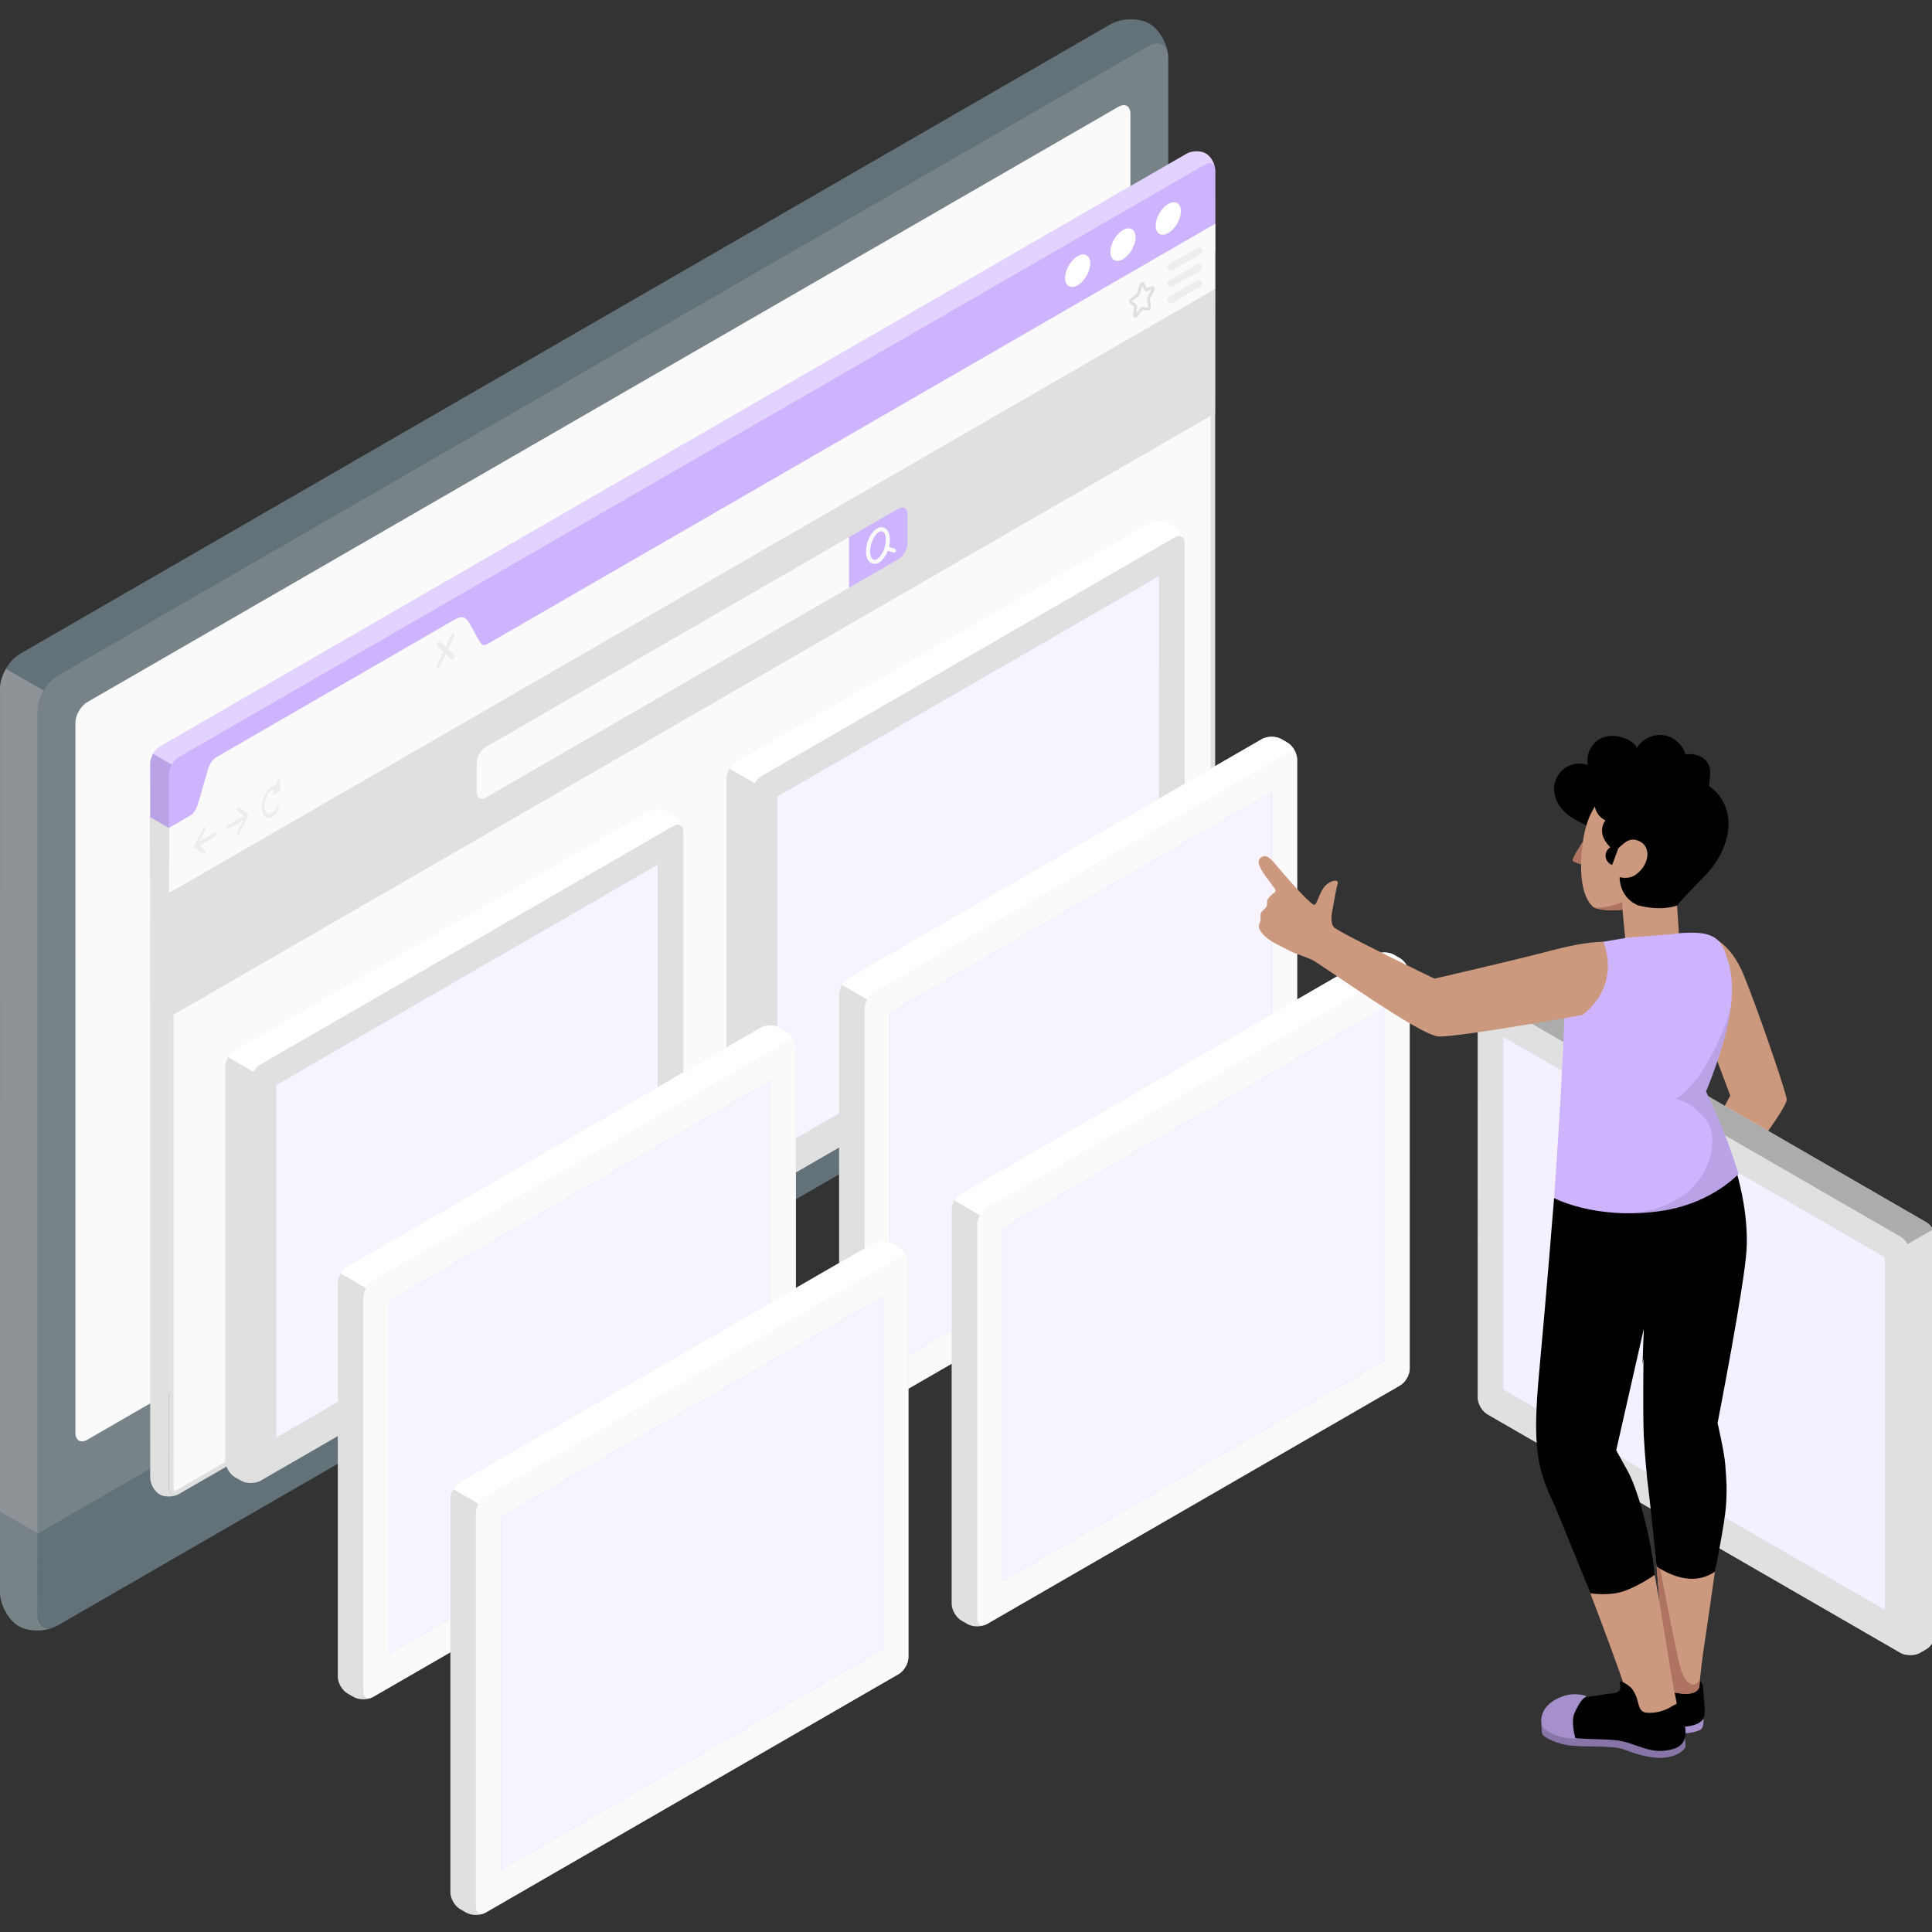 <svg width="500" height="500" viewBox="0 0 500 500" fill="none" xmlns="http://www.w3.org/2000/svg">
<rect x="0" y="0" width="500" height="500" fill="#333333" stroke="none"/>
<g clip-path="url(#clip0_325_3043)">
<path opacity="0.3" d="M134.511 377.3V383.086L121.138 375.38C118.857 374.06 116.984 370.843 116.984 368.177V316.68L130.885 308.66C131.173 312.19 131.486 315.839 131.774 319.393L122.027 325.035V365.273C122.027 367.938 123.875 371.155 126.18 372.476L134.511 377.3Z" fill="#ACACAC"/>
<path opacity="0.5" d="M207.626 335.217V335.211L199.156 330.321C196.859 328.995 194.997 325.77 194.997 323.118V282.875L122.031 325.037V365.282C122.031 367.934 123.893 371.159 126.19 372.485L134.513 377.29L207.626 335.217Z" fill="#ACACAC"/>
<path d="M4.876 415.301C7.569 416.855 12.08 416.771 14.951 415.114C50.822 394.404 261.26 272.91 297.127 252.203C299.998 250.546 302.323 246.515 302.323 243.201V14.931C302.323 11.616 300.14 7.668 297.447 6.114C294.755 4.559 290.245 4.642 287.374 6.3L5.201 169.21C2.33 170.867 0.004 174.898 0.004 178.213L0 406.484C0 409.798 2.183 413.746 4.876 415.301Z" fill="#455A64"/>
<path d="M14.948 415.114L297.123 252.205C299.993 250.547 302.32 246.517 302.32 243.201V14.93C302.32 11.615 299.993 10.271 297.123 11.928L14.951 174.839C12.08 176.497 9.754 180.527 9.754 183.843L9.75 412.113C9.75 415.428 12.077 416.771 14.948 415.114Z" fill="#455A64"/>
<path opacity="0.5" d="M14.948 415.114L297.123 252.205C299.993 250.547 302.32 246.517 302.32 243.201V14.93C302.32 11.615 299.993 10.271 297.123 11.928L14.951 174.839C12.08 176.497 9.754 180.527 9.754 183.843L9.75 412.113C9.75 415.428 12.077 416.771 14.948 415.114Z" fill="#ACACAC"/>
<path d="M14.189 421.046C11.309 422.318 7.324 422.271 4.874 420.854C2.184 419.293 0 415.356 0 412.019V391.234L9.747 396.877V417.661C9.748 420.686 11.669 422.055 14.189 421.046Z" fill="#455A64"/>
<path opacity="0.5" d="M14.189 421.046C11.309 422.318 7.324 422.271 4.874 420.854C2.184 419.293 0 415.356 0 412.019V391.234L9.747 396.877V417.661C9.748 420.686 11.669 422.055 14.189 421.046Z" fill="#ACACAC"/>
<path d="M9.75 396.878L9.758 417.655C9.758 420.97 12.085 422.314 14.956 420.657L297.131 257.747C300.002 256.09 302.329 252.059 302.329 248.743V227.922L9.75 396.878Z" fill="#455A64"/>
<path opacity="0.3" d="M9.75 396.827V417.648C9.75 420.962 12.077 422.306 14.948 420.649L297.123 257.739C299.993 256.082 302.32 252.051 302.32 248.736V227.914L9.75 396.827Z" fill="#ACACAC"/>
<path d="M19.5 370.799L19.502 187.077C19.502 185.089 20.899 182.67 22.621 181.675L289.443 27.625C291.166 26.63 292.563 27.438 292.563 29.426L292.571 213.152C292.571 215.141 291.175 217.56 289.453 218.554L22.618 372.6C20.896 373.594 19.5 372.788 19.5 370.799Z" fill="#455A64"/>
<path d="M19.5 370.799L19.502 187.077C19.502 185.089 20.899 182.67 22.621 181.675L289.443 27.625C291.166 26.63 292.563 27.438 292.563 29.426L292.571 213.152C292.571 215.141 291.175 217.56 289.453 218.554L22.618 372.6C20.896 373.594 19.5 372.788 19.5 370.799Z" fill="#FAFAFA"/>
<path opacity="0.7" d="M11.284 178.695C10.347 180.328 9.771 182.176 9.747 183.833V396.873L0 391.231L0.006 178.215C0.006 176.559 0.6 174.71 1.536 173.078L11.284 178.695Z" fill="#ACACAC"/>
<path opacity="0.3" d="M302.271 14.072C301.903 11.392 299.739 10.421 297.12 11.921L14.955 174.84C13.529 175.664 12.239 177.065 11.28 178.7L1.531 173.07C2.478 171.46 3.768 170.035 5.207 169.211L287.375 6.302C290.251 4.643 294.749 4.556 297.454 6.118C299.911 7.531 301.94 10.962 302.271 14.072Z" fill="#ACACAC"/>
<path d="M41.291 222.244C39.951 221.47 38.863 219.504 38.863 217.853L38.859 197.645C38.859 195.993 40.022 193.986 41.452 193.161L307.046 39.803C308.476 38.978 310.722 38.936 312.063 39.711C313.405 40.486 314.492 42.452 314.487 44.1L314.489 64.311C314.494 65.963 313.334 67.969 311.905 68.794L46.307 222.15C44.877 222.975 42.633 223.018 41.291 222.244Z" fill="#CEB4FF"/>
<path opacity="0.4" d="M314.463 43.681C314.284 42.342 313.196 41.852 311.905 42.605L46.309 195.96C45.603 196.379 44.958 197.084 44.48 197.897L39.625 195.087C40.103 194.274 40.737 193.579 41.454 193.16L307.05 39.806C308.473 38.981 310.721 38.933 312.06 39.711C313.292 40.429 314.308 42.126 314.463 43.681Z" fill="white"/>
<path d="M46.31 386.648C46.274 386.66 45.652 387.129 44.276 387.265C43.21 387.371 42.1 387.209 41.299 386.743C39.947 385.966 38.871 384.005 38.871 382.355L38.859 228.309L43.726 231.118V385.153C43.726 386.324 44.314 387.002 45.163 387.002C45.284 387.001 45.746 386.964 46.31 386.648Z" fill="#E0E0E0"/>
<path opacity="0.1" d="M44.479 197.9C44.013 198.701 43.726 199.621 43.726 200.446V231.116L38.859 228.306L38.862 197.646C38.862 197.539 38.867 197.442 38.875 197.334C38.895 197.091 38.926 196.907 38.975 196.692C39.107 196.154 39.328 195.582 39.625 195.09L44.479 197.9Z" fill="black"/>
<path d="M314.488 44.101L314.49 57.935L124.016 167.924C122.593 168.749 121.434 168.08 121.434 166.43V161.193C121.434 159.543 120.274 158.873 118.839 159.698L56.03 195.963C54.595 196.788 53.435 198.797 53.435 200.447V205.684C53.435 207.334 52.276 209.343 50.853 210.168L43.727 214.281V200.447C43.727 198.797 44.886 196.788 46.309 195.963L311.905 42.607C313.328 41.783 314.488 42.451 314.488 44.101Z" fill="#CEB4FF"/>
<path d="M45.155 386.398C44.402 386.398 44.32 385.522 44.32 385.147V214.622L51.148 210.682C51.981 210.199 52.658 208.046 54.002 203.249C54.709 200.721 55.781 196.9 56.336 196.472L118.002 160.867C118.528 161.142 119.686 163.182 120.388 164.417C121.896 167.07 122.799 168.572 123.82 168.572C123.994 168.572 124.16 168.527 124.312 168.439L313.888 58.969V228.803C313.888 230.242 312.842 232.059 311.604 232.77L46.006 386.125C45.698 386.303 45.405 386.398 45.155 386.398Z" fill="#FAFAFA"/>
<path d="M313.294 60.005V74.769V228.803C313.294 230.033 312.366 231.645 311.308 232.254L45.71 385.61C45.413 385.783 45.226 385.801 45.159 385.801C44.925 385.801 44.922 385.175 44.922 385.147V214.969L51.453 211.2C52.486 210.601 53.132 208.589 54.582 203.412C55.229 201.104 56.199 197.642 56.721 196.943L117.924 161.605C118.453 162.215 119.321 163.743 119.872 164.714C121.536 167.642 122.468 169.17 123.823 169.17C124.1 169.17 124.374 169.096 124.613 168.957L313.294 60.005ZM314.49 57.934L124.016 167.923C123.955 167.957 123.892 167.975 123.824 167.975C122.377 167.975 119.439 160.251 117.982 160.251C117.914 160.251 117.849 160.268 117.788 160.303L56.03 195.961C54.595 196.786 52.276 209.341 50.853 210.166L43.727 214.279V385.149C43.727 386.319 44.311 386.998 45.159 386.998C45.506 386.998 45.897 386.885 46.31 386.645L311.906 233.29C313.341 232.465 314.49 230.454 314.49 228.804V74.769V57.934Z" fill="#E0E0E0"/>
<path d="M302.351 52.777C304.15 51.738 305.608 52.58 305.608 54.658C305.608 56.735 304.149 59.261 302.351 60.3C300.551 61.339 299.094 60.498 299.094 58.42C299.094 56.342 300.552 53.815 302.351 52.777Z" fill="white"/>
<path d="M290.624 59.543C292.424 58.504 293.881 59.346 293.881 61.423C293.881 63.5 292.423 66.027 290.624 67.066C288.825 68.105 287.367 67.262 287.367 65.185C287.367 63.107 288.825 60.581 290.624 59.543Z" fill="white"/>
<path d="M278.898 66.3C280.697 65.261 282.155 66.104 282.155 68.181C282.155 70.258 280.696 72.785 278.898 73.824C277.098 74.863 275.641 74.02 275.641 71.943C275.641 69.865 277.099 67.338 278.898 66.3Z" fill="white"/>
<path d="M314.49 57.934V74.769L43.727 231.114V214.279L49.048 211.197C50.471 210.372 50.95 209.117 51.631 206.713L53.435 200.445C54.005 198.269 54.595 196.786 56.03 195.961L117.788 160.303C119.223 159.478 120.342 159.387 121.434 161.191L123.648 165.21C124.46 166.613 124.866 167.438 126.289 166.613L314.49 57.934Z" fill="#FAFAFA"/>
<path d="M43.726 214.278V231.113L38.859 228.302V211.48L43.726 214.278Z" fill="#E0E0E0"/>
<path opacity="0.5" d="M55.596 215.493L51.532 217.839L53.081 214.859C53.218 214.598 53.231 214.272 53.112 214.131C52.994 213.989 52.787 214.089 52.652 214.35L50.447 218.591C50.445 218.596 50.444 218.602 50.441 218.608C50.417 218.657 50.398 218.711 50.383 218.764C50.377 218.782 50.368 218.798 50.365 218.816C50.347 218.889 50.336 218.963 50.336 219.035C50.336 219.108 50.347 219.169 50.365 219.221C50.369 219.234 50.378 219.24 50.383 219.252C50.399 219.288 50.417 219.32 50.441 219.341C50.444 219.343 50.445 219.348 50.447 219.35L52.652 221.045C52.714 221.092 52.791 221.089 52.867 221.045C52.958 220.992 53.049 220.882 53.114 220.73C53.233 220.452 53.219 220.142 53.082 220.038L51.533 218.847L55.597 216.501C55.778 216.397 55.923 216.087 55.923 215.809C55.923 215.53 55.776 215.388 55.596 215.493Z" fill="#E0E0E0"/>
<path opacity="0.5" d="M58.992 213.531L63.056 211.185L61.506 209.994C61.37 209.89 61.355 209.579 61.475 209.301C61.593 209.023 61.8 208.884 61.935 208.987L64.14 210.682C64.143 210.685 64.144 210.69 64.146 210.692C64.17 210.712 64.189 210.745 64.205 210.781C64.211 210.791 64.218 210.798 64.223 210.812C64.241 210.863 64.251 210.925 64.251 210.998C64.251 211.071 64.241 211.145 64.223 211.217C64.218 211.235 64.21 211.252 64.205 211.268C64.188 211.323 64.17 211.376 64.146 211.425C64.144 211.43 64.143 211.436 64.14 211.442L61.935 215.683C61.873 215.802 61.797 215.887 61.72 215.932C61.629 215.984 61.538 215.978 61.474 215.902C61.354 215.761 61.369 215.435 61.505 215.173L63.055 212.194L58.99 214.54C58.81 214.644 58.664 214.503 58.664 214.225C58.664 213.945 58.811 213.636 58.992 213.531Z" fill="#E0E0E0"/>
<path opacity="0.5" d="M72.324 201.831C72.299 201.586 72.086 201.617 71.977 201.882L71.42 203.243C70.47 203.14 69.32 204.067 68.544 205.711C67.537 207.842 67.537 210.363 68.544 211.332C69.047 211.816 69.709 211.822 70.37 211.44C71.031 211.058 71.691 210.289 72.195 209.224C72.323 208.954 72.323 208.634 72.195 208.513C72.067 208.389 71.86 208.509 71.732 208.779C70.98 210.368 69.758 211.076 69.006 210.353C68.254 209.629 68.254 207.746 69.006 206.156C69.54 205.024 70.31 204.354 70.981 204.313L70.561 205.339C70.452 205.606 70.552 205.853 70.723 205.742L72.38 204.66C72.496 204.585 72.582 204.373 72.565 204.206L72.324 201.831Z" fill="#E0E0E0"/>
<path opacity="0.5" d="M115.997 167.991L117.478 164.855C117.653 164.484 117.653 164.047 117.478 163.879C117.303 163.71 117.019 163.874 116.845 164.245L115.363 167.381L113.882 165.956C113.707 165.787 113.423 165.951 113.248 166.322C113.074 166.692 113.074 167.129 113.248 167.297L114.73 168.723L113.248 171.859C113.074 172.229 113.074 172.666 113.248 172.834C113.335 172.918 113.45 172.919 113.565 172.854C113.68 172.788 113.795 172.654 113.882 172.469L115.363 169.332L116.845 170.758C116.932 170.841 117.047 170.842 117.162 170.777C117.276 170.711 117.391 170.577 117.478 170.392C117.653 170.021 117.653 169.585 117.478 169.416L115.997 167.991Z" fill="#E0E0E0"/>
<path d="M77.719 205.685V200.447C77.719 198.796 78.877 196.788 80.307 195.963L297.334 70.709C298.764 69.884 299.922 70.552 299.922 72.204V77.442C299.922 79.093 298.764 81.1 297.334 81.925L80.307 207.18C78.877 208.006 77.719 207.337 77.719 205.685Z" fill="#FAFAFA"/>
<path d="M295.819 73.477L296.499 74.922C296.542 75.013 296.624 75.045 296.72 75.009L298.241 74.426C298.482 74.334 298.578 74.673 298.404 75.001L297.304 77.066C297.234 77.196 297.202 77.344 297.219 77.461L297.478 79.33C297.52 79.627 297.266 80.018 297.051 79.99L295.692 79.822C295.606 79.811 295.504 79.871 295.418 79.98L294.058 81.718C293.842 81.994 293.59 81.895 293.632 81.551L293.891 79.382C293.908 79.245 293.876 79.133 293.806 79.083L292.706 78.288C292.532 78.162 292.628 77.71 292.87 77.524L294.39 76.352C294.485 76.278 294.569 76.15 294.612 76.009L295.292 73.779C295.399 73.428 295.711 73.248 295.819 73.477Z" stroke="#E0E0E0" stroke-width="0.75" stroke-miterlimit="10"/>
<g opacity="0.5">
<path d="M302.968 70.07C302.657 70.07 302.356 69.909 302.191 69.621C301.943 69.192 302.09 68.644 302.518 68.397L309.803 64.191C310.234 63.943 310.78 64.09 311.029 64.518C311.276 64.947 311.129 65.495 310.7 65.744L303.415 69.95C303.273 70.03 303.12 70.07 302.968 70.07Z" fill="#E0E0E0"/>
<path d="M302.968 74.278C302.657 74.278 302.356 74.118 302.191 73.829C301.943 73.4 302.09 72.853 302.518 72.605L309.803 68.399C310.234 68.149 310.78 68.298 311.029 68.726C311.276 69.156 311.129 69.703 310.7 69.951L303.415 74.157C303.273 74.238 303.12 74.278 302.968 74.278Z" fill="#E0E0E0"/>
<path d="M302.968 78.485C302.657 78.485 302.356 78.325 302.191 78.036C301.943 77.607 302.09 77.059 302.518 76.812L309.803 72.606C310.234 72.356 310.78 72.505 311.029 72.933C311.276 73.362 311.129 73.91 310.7 74.158L303.415 78.364C303.273 78.445 303.12 78.485 302.968 78.485Z" fill="#E0E0E0"/>
</g>
<path d="M43.722 231.115L43.711 263.287L314.454 106.973L314.485 74.769L43.722 231.115Z" fill="#E0E0E0"/>
<path d="M123.352 197.487L123.353 204.997C123.353 206.532 124.441 207.16 125.77 206.393L219.742 152.099L219.741 139.008L125.769 193.301C124.438 194.068 123.35 195.952 123.352 197.487Z" fill="#FAFAFA"/>
<path d="M232.444 131.67C233.779 130.899 234.862 131.524 234.862 133.066V140.576C234.862 142.117 233.779 143.992 232.444 144.763L219.743 152.096L219.742 139.004L232.444 131.67Z" fill="#CEB4FF"/>
<path d="M231.501 141.971L230.084 141.53C230.23 140.928 230.311 140.31 230.311 139.704C230.311 138.255 229.84 137.152 229.02 136.678C228.409 136.326 227.676 136.361 226.955 136.778C225.369 137.694 224.125 140.282 224.125 142.669C224.125 144.119 224.596 145.221 225.416 145.696C225.695 145.856 225.997 145.936 226.314 145.936C226.692 145.936 227.088 145.822 227.48 145.595C228.434 145.044 229.258 143.885 229.769 142.532L231.188 142.974C231.24 142.991 231.293 142.998 231.344 142.998C231.569 142.998 231.776 142.855 231.847 142.629C231.933 142.353 231.777 142.057 231.501 141.971ZM226.955 144.686C226.562 144.915 226.221 144.948 225.941 144.786C225.469 144.512 225.175 143.702 225.175 142.671C225.175 140.692 226.231 138.412 227.48 137.688C227.711 137.555 227.924 137.488 228.116 137.488C228.252 137.488 228.378 137.522 228.494 137.589C228.966 137.862 229.26 138.672 229.26 139.704C229.26 141.683 228.205 143.964 226.955 144.686Z" fill="#FAFAFA"/>
<path d="M297.461 135.29L190.516 197.049C189.135 197.846 188.016 199.785 188.016 201.38V303.27C188.016 304.864 189.135 306.804 190.516 307.6L192.108 308.518C193.489 309.314 195.729 309.314 197.109 308.517L304.052 246.758C305.433 245.96 306.553 244.022 306.553 242.427L306.55 140.538C306.55 138.942 305.431 137.004 304.05 136.207L302.46 135.288C301.08 134.492 298.842 134.492 297.461 135.29Z" fill="#E0E0E0"/>
<path d="M306.457 139.794C306.149 138.755 305.187 138.427 304.052 139.102L197.119 200.861C196.426 201.246 195.809 201.938 195.348 202.727L188.766 198.917C189.208 198.127 189.824 197.454 190.517 197.05L297.469 135.291C298.836 134.502 301.088 134.502 302.473 135.291L304.052 136.214C305.226 136.887 306.207 138.389 306.457 139.794Z" fill="white"/>
<path d="M304.052 139.095L197.11 200.855C195.729 201.652 194.609 203.59 194.609 205.185V307.075C194.609 308.669 195.729 309.316 197.11 308.518L304.053 246.759C305.434 245.961 306.553 244.023 306.553 242.428L306.551 140.539C306.551 138.945 305.432 138.298 304.052 139.095Z" fill="#E0E0E0"/>
<path d="M201.195 206.099L299.958 149.062L299.961 240.357L201.195 297.393V206.099Z" fill="#CEB4FF"/>
<path opacity="0.85" d="M201.195 206.099L299.958 149.062L299.961 240.357L201.195 297.393V206.099Z" fill="white"/>
<path d="M167.734 209.973L60.789 271.734C59.408 272.531 58.289 274.469 58.289 276.063V377.954C58.289 379.548 59.408 381.487 60.789 382.284L62.382 383.202C63.763 383.998 66.002 383.998 67.382 383.201L174.326 321.441C175.707 320.644 176.826 318.706 176.826 317.111L176.824 215.221C176.824 213.626 175.705 211.688 174.324 210.89L172.733 209.972C171.353 209.176 169.114 209.176 167.734 209.973Z" fill="#E0E0E0"/>
<path d="M176.722 214.475C176.413 213.436 175.452 213.108 174.316 213.783L67.384 275.54C66.692 275.926 66.076 276.618 65.613 277.407L59.031 273.596C59.474 272.807 60.089 272.134 60.783 271.73L167.735 209.971C169.102 209.182 171.353 209.182 172.739 209.971L174.317 210.894C175.49 211.568 176.472 213.07 176.722 214.475Z" fill="white"/>
<path d="M174.324 213.779L67.383 275.538C66.002 276.336 64.883 278.274 64.883 279.869V381.759C64.883 383.352 66.002 383.999 67.383 383.202L174.327 321.443C175.708 320.645 176.827 318.707 176.827 317.112L176.824 215.222C176.824 213.628 175.705 212.982 174.324 213.779Z" fill="#E0E0E0"/>
<path d="M71.469 280.782L170.232 223.746L170.234 315.041L71.469 372.077V280.782Z" fill="#CEB4FF"/>
<path opacity="0.85" d="M71.469 280.782L170.232 223.746L170.234 315.041L71.469 372.077V280.782Z" fill="white"/>
<path d="M196.867 265.953L89.922 327.714C88.541 328.511 87.422 330.449 87.422 332.043V433.934C87.422 435.528 88.541 437.466 89.922 438.264L91.515 439.182C92.896 439.978 95.134 439.978 96.515 439.181L203.459 377.422C204.84 376.624 205.959 374.686 205.959 373.092L205.957 271.202C205.957 269.609 204.837 267.669 203.456 266.873L201.866 265.955C200.486 265.156 198.248 265.156 196.867 265.953Z" fill="#E0E0E0"/>
<path d="M205.864 270.454C205.556 269.415 204.594 269.088 203.458 269.762L96.525 331.521C95.833 331.906 95.217 332.598 94.754 333.387L88.172 329.577C88.614 328.788 89.23 328.114 89.924 327.71L196.876 265.951C198.242 265.162 200.494 265.162 201.88 265.951L203.458 266.876C204.631 267.549 205.612 269.049 205.864 270.454Z" fill="white"/>
<path d="M203.457 269.756L96.516 331.515C95.135 332.312 94.016 334.251 94.016 335.846V437.735C94.016 439.329 95.135 439.976 96.516 439.178L203.46 377.419C204.841 376.622 205.96 374.684 205.96 373.09L205.957 271.2C205.957 269.604 204.838 268.958 203.457 269.756Z" fill="#FAFAFA"/>
<path d="M100.602 336.762L199.364 279.727L199.367 371.021L100.602 428.057V336.762Z" fill="#CEB4FF"/>
<path opacity="0.85" d="M100.602 336.762L199.364 279.727L199.367 371.021L100.602 428.057V336.762Z" fill="white"/>
<path d="M326.601 191.27L219.656 253.029C218.275 253.827 217.156 255.765 217.156 257.36V359.251C217.156 360.845 218.275 362.783 219.656 363.58L221.249 364.498C222.63 365.295 224.868 365.295 226.249 364.497L333.193 302.738C334.574 301.941 335.693 300.002 335.693 298.407L335.691 196.518C335.691 194.924 334.572 192.985 333.191 192.188L331.6 191.27C330.221 190.472 327.982 190.472 326.601 191.27Z" fill="#E0E0E0"/>
<path d="M335.59 195.771C335.282 194.732 334.32 194.404 333.184 195.078L226.251 256.837C225.559 257.222 224.943 257.915 224.481 258.704L217.898 254.893C218.341 254.104 218.957 253.431 219.65 253.027L326.602 191.268C327.969 190.478 330.22 190.478 331.606 191.268L333.184 192.191C334.359 192.865 335.34 194.366 335.59 195.771Z" fill="white"/>
<path d="M333.192 195.072L226.25 256.831C224.869 257.629 223.75 259.567 223.75 261.162V363.052C223.75 364.646 224.869 365.292 226.25 364.495L333.194 302.736C334.575 301.938 335.694 300 335.694 298.405L335.692 196.515C335.692 194.92 334.573 194.275 333.192 195.072Z" fill="#FAFAFA"/>
<path d="M230.336 262.078L329.1 205.043L329.101 296.338L230.337 353.374L230.336 262.078Z" fill="#CEB4FF"/>
<path opacity="0.85" d="M230.336 262.078L329.1 205.043L329.101 296.338L230.337 353.374L230.336 262.078Z" fill="white"/>
<path d="M355.734 247.083L248.789 308.842C247.408 309.639 246.289 311.577 246.289 313.172V415.063C246.289 416.657 247.408 418.595 248.789 419.393L250.382 420.311C251.763 421.107 254.001 421.107 255.382 420.31L362.326 358.551C363.707 357.753 364.826 355.815 364.826 354.221L364.824 252.332C364.824 250.738 363.705 248.798 362.324 248.001L360.733 247.083C359.353 246.285 357.114 246.285 355.734 247.083Z" fill="#E0E0E0"/>
<path d="M364.73 251.591C364.421 250.552 363.46 250.224 362.324 250.899L255.392 312.658C254.7 313.043 254.083 313.735 253.621 314.524L247.039 310.714C247.481 309.924 248.097 309.251 248.791 308.847L355.743 247.088C357.109 246.299 359.361 246.299 360.747 247.088L362.325 248.011C363.498 248.685 364.48 250.186 364.73 251.591Z" fill="white"/>
<path d="M362.324 250.892L255.383 312.651C254.002 313.448 252.883 315.387 252.883 316.982V418.871C252.883 420.465 254.002 421.112 255.383 420.314L362.327 358.555C363.708 357.758 364.827 355.82 364.827 354.226L364.824 252.336C364.824 250.741 363.705 250.095 362.324 250.892Z" fill="#FAFAFA"/>
<path d="M259.469 317.896L358.232 260.859L358.233 352.154L259.469 409.19V317.896Z" fill="#CEB4FF"/>
<path opacity="0.85" d="M259.469 317.896L358.232 260.859L358.233 352.154L259.469 409.19V317.896Z" fill="white"/>
<path d="M226 321.762L119.055 383.521C117.674 384.319 116.555 386.257 116.555 387.851V489.742C116.555 491.336 117.674 493.274 119.055 494.071L120.647 494.99C122.029 495.786 124.267 495.786 125.648 494.988L232.592 433.228C233.973 432.431 235.092 430.492 235.092 428.899L235.089 327.009C235.089 325.415 233.97 323.476 232.589 322.679L230.999 321.761C229.619 320.965 227.381 320.965 226 321.762Z" fill="#E0E0E0"/>
<path d="M234.995 326.271C234.688 325.232 233.725 324.904 232.589 325.578L125.658 387.337C124.964 387.722 124.348 388.415 123.887 389.204L117.305 385.393C117.747 384.604 118.363 383.931 119.056 383.527L226.008 321.768C227.375 320.978 229.627 320.978 231.012 321.768L232.591 322.691C233.764 323.364 234.745 324.866 234.995 326.271Z" fill="white"/>
<path d="M232.59 325.568L125.649 387.327C124.268 388.124 123.148 390.062 123.148 391.657V493.547C123.148 495.141 124.268 495.788 125.649 494.99L232.592 433.23C233.973 432.432 235.093 430.494 235.093 428.9L235.09 327.011C235.089 325.417 233.97 324.771 232.59 325.568Z" fill="#FAFAFA"/>
<path d="M129.734 392.571L228.497 335.535L228.5 426.83L129.736 483.866L129.734 392.571Z" fill="#CEB4FF"/>
<path opacity="0.85" d="M129.734 392.571L228.497 335.535L228.5 426.83L129.736 483.866L129.734 392.571Z" fill="white"/>
<path d="M419.812 234.587L421.283 249.905L434.975 249.055L433.878 232.066L419.812 234.587Z" fill="#CC997E"/>
<path d="M402.274 205.134C402.172 204.414 402.177 203.682 402.307 202.964C402.645 201.106 403.832 199.42 405.468 198.476C407.103 197.533 409.157 197.349 410.934 197.987C410.338 195.195 411.946 192.093 414.572 190.972C416.556 190.125 418.882 190.373 420.868 191.22C422.005 191.704 423.119 192.442 423.612 193.574C424.988 191.268 427.803 189.909 430.466 190.268C433.127 190.627 435.483 192.682 436.198 195.272C438.278 194.808 441.223 195.735 442.153 197.806C443.213 200.162 441.915 203.074 442.402 205.545C442.717 207.139 443.403 208.642 443.699 210.26C444.029 212.062 444.137 213.897 444.209 215.724C444.503 223.287 426.949 228.203 427.297 233.388C424.178 229.593 421.059 225.798 417.94 222.003C417.94 221.529 416.619 220.35 416.32 219.95C415.759 219.2 415.261 218.394 414.746 217.61C413.083 215.081 410.951 213.75 408.297 212.453C406.491 211.57 404.83 210.324 403.685 208.673C402.955 207.622 402.451 206.397 402.274 205.134Z" fill="black"/>
<path d="M409.649 217.781C409.649 217.781 406.616 222.287 407.012 222.762C407.408 223.238 409.335 223.746 409.335 223.746L409.649 217.781Z" fill="#AE7461"/>
<path d="M418.917 203.507C415.969 205.004 410.876 207.77 409.565 218.44C408.221 229.393 410.702 233.2 412.222 234.636C413.248 235.605 418.54 235.956 421.301 235.115C424.755 234.06 432.238 230.426 435.746 224.773C439.872 218.122 440.725 209.256 435.961 205.781C429.258 200.887 421.412 202.24 418.917 203.507Z" fill="#CC997E"/>
<path d="M412.508 234.83C413.748 235.513 417.268 235.796 419.89 235.412L419.811 233.445C419.811 233.445 418.345 234.124 416.317 234.584C414.303 235.039 412.529 234.832 412.508 234.83Z" fill="#AE7461"/>
<path d="M417.618 203.18C416.407 203.697 415.241 204.206 414.189 205.155C413.697 205.6 413.238 206.105 412.976 206.715C412.739 207.266 412.674 207.88 412.729 208.478C412.88 210.115 413.976 211.631 415.483 212.286C414.688 213.362 414.407 214.803 414.74 216.098C415.14 217.647 416.313 218.857 417.44 219.99C417.506 220.056 417.575 220.125 417.665 220.154C417.832 220.207 418.005 220.105 418.151 220.008C420.001 218.771 421.145 216.633 423.762 217.491C427.196 218.617 427.031 222.857 424.336 225.499C423.169 226.643 422.309 227.072 421.054 227.167C419.93 227.251 419.155 226.998 419.155 226.998C419.155 226.998 418.948 232.054 423.757 234.245C423.757 234.245 429.099 235.954 434.017 234.368C435.829 232.069 438.867 229.126 441.368 226.497C449.61 217.835 450.08 205.251 437.928 201.277C437.51 201.139 437.086 201.015 436.661 200.901C432.775 199.866 428.644 199.809 424.715 200.644C422.75 201.061 420.831 201.703 419.016 202.564C418.546 202.787 418.079 202.984 417.618 203.18Z" fill="black"/>
<path d="M417.229 223.852C415.882 223.374 415.184 221.914 415.671 220.589C416.157 219.265 417.643 218.58 418.99 219.059L417.229 223.852Z" fill="black"/>
<path d="M437.289 241.847C442.369 240.646 447.956 244.257 451.226 252.235C454.497 260.212 461.05 279.017 462.41 284.347C463.02 286.735 444.886 309.402 445.534 309.086C445.734 308.989 439.631 298.779 439.631 298.779L447.784 283.536L442.917 270.554L437.289 241.847Z" fill="#CC997E"/>
<path d="M391.545 254.548L498.49 316.307C499.871 317.104 500.99 319.042 500.99 320.636V422.527C500.99 424.121 499.871 426.059 498.49 426.856L496.897 427.775C495.516 428.571 493.278 428.571 491.897 427.774L384.953 366.014C383.572 365.217 382.453 363.279 382.453 361.685L382.456 259.795C382.456 258.201 383.575 256.262 384.956 255.465L386.546 254.546C387.926 253.75 390.165 253.75 391.545 254.548Z" fill="#E0E0E0"/>
<path d="M382.555 259.056C382.863 258.017 383.824 257.689 384.96 258.363L491.893 320.123C492.586 320.508 493.203 321.2 493.664 321.989L500.246 318.178C499.804 317.389 499.188 316.716 498.495 316.312L391.543 254.553C390.176 253.764 387.924 253.764 386.539 254.553L384.96 255.476C383.786 256.15 382.805 257.651 382.555 259.056Z" fill="#ACACAC"/>
<path d="M384.956 258.353L491.897 320.112C493.278 320.909 494.397 322.848 494.397 324.443V426.332C494.397 427.926 493.278 428.573 491.897 427.775L384.953 366.016C383.572 365.219 382.453 363.281 382.453 361.687L382.456 259.797C382.456 258.202 383.575 257.556 384.956 258.353Z" fill="#E0E0E0"/>
<path d="M487.804 325.357L389.041 268.32L389.039 359.615L487.804 416.651V325.357Z" fill="#CEB4FF"/>
<path opacity="0.8" d="M487.804 325.357L389.041 268.32L389.039 359.615L487.804 416.651V325.357Z" fill="white"/>
<path d="M434.031 448.314C435.849 448.919 438.614 448.316 439.969 447.715C441.324 447.114 440.759 443.445 440.759 443.445L434.032 444.769L434.031 448.314Z" fill="#CEB4FF"/>
<path opacity="0.2" d="M434.031 448.314C435.849 448.919 438.614 448.316 439.969 447.715C441.324 447.114 440.759 443.445 440.759 443.445L434.032 444.769L434.031 448.314Z" fill="black"/>
<path d="M431.519 436.334L425.891 444.152C425.891 444.152 428.697 446.661 434.264 446.871C439.299 447.063 440.682 445.165 440.868 444.768C441.351 443.732 441.136 441.63 440.959 439.502C440.825 437.895 440.868 435.141 439.9 435.141L431.519 436.334Z" fill="black"/>
<path d="M450.586 310.842C449.634 302.624 446.974 294.429 442.275 287.117L428.519 328.439L425.422 339.649C425.422 339.649 425.636 365.348 426.029 371.498C426.421 377.65 430.553 427.653 430.553 427.653L431.301 437.523C438.295 439.462 439.759 437.622 439.824 436.097C439.89 434.572 440.664 428.481 440.664 428.481C440.664 428.481 446.038 392.463 446.304 387.167C446.827 376.788 443.139 368.949 443.139 368.949C444.541 356.117 452.597 328.196 450.586 310.842Z" fill="#CC997E"/>
<path d="M430.556 427.652L431.304 437.521C438.298 439.461 439.762 437.621 439.827 436.096C439.842 435.746 439.895 435.148 439.968 434.444C438.84 436.974 436.53 436.238 435.209 432.635C433.888 429.031 428.094 397.618 428.094 397.613C429.291 412.336 430.556 427.652 430.556 427.652Z" fill="#AE7461"/>
<path d="M440.661 292.662L404.534 286.652C404.534 286.652 398.25 356.168 398.361 370.015C398.439 379.761 398.949 380.739 400.58 384.424C403.393 390.783 418.549 429.992 420.756 437.599C420.756 437.599 413.172 439.367 409.46 439.698C405.664 440.153 406.358 442.527 408.532 443.309C410.387 443.976 413.573 444.329 417.306 444.598C421.29 444.885 424.743 444.714 428.139 444.757C433.992 444.831 434.26 442.107 434.26 442.107C433.391 438.294 432.655 434.457 432.056 430.593C430.275 419.088 426.476 395.684 423.951 388.115C421.995 382.252 417.386 376.164 417.386 376.164L428.518 328.434C441.965 324.436 446.36 318.694 447.908 310.524C449.184 303.782 443.176 296.765 440.661 292.662Z" fill="#CC997E"/>
<path d="M398.953 446.43C398.953 446.43 398.876 448.032 399.209 448.839C399.541 449.645 403.25 451.508 407.014 451.786C410.778 452.065 417.553 451.796 419.864 452.603C422.177 453.409 427.05 455.375 431.168 454.808C435.286 454.241 436.232 452.066 436.232 452.066L435.941 448.41L398.953 446.43Z" fill="#CEB4FF"/>
<path opacity="0.35" d="M398.953 446.43C398.953 446.43 398.876 448.032 399.209 448.839C399.541 449.645 403.25 451.508 407.014 451.786C410.778 452.065 417.553 451.796 419.864 452.603C422.177 453.409 427.05 455.375 431.168 454.808C435.286 454.241 436.232 452.066 436.232 452.066L435.941 448.41L398.953 446.43Z" fill="black"/>
<path d="M419.272 437.135C418.885 438.382 417.178 438.188 416.079 438.363C413.964 438.698 411.84 439.066 409.706 439.267C407.051 439.517 403.871 440.537 402.056 441.362C398.852 442.818 399.301 447.713 405.68 449.421C409.771 450.516 416.757 449.647 420.946 450.9C425.238 452.184 428.092 454.034 432.975 452.647C436.292 451.704 436.431 449.034 436.108 447.072C435.57 443.8 435.49 439.991 433.717 439.645C433.804 440.049 434.068 440.661 433.856 440.992C433.816 441.056 433.064 441.357 432.954 441.423C432.606 441.631 432.272 441.854 431.911 442.042C430.388 442.836 428.674 443.27 426.955 443.278C425.972 443.283 425.074 443.202 424.555 442.33C424.02 441.43 423.892 440.296 423.549 439.318C423.305 438.62 422.971 437.954 422.559 437.341C422.366 437.054 422.152 436.774 421.879 436.562C421.178 436.016 420.055 435.137 419.166 435.141C419.157 435.601 419.343 436.047 419.352 436.507C419.355 436.749 419.327 436.957 419.272 437.135Z" fill="black"/>
<path d="M402.196 389.337C397.759 380.029 396.54 374.355 398.359 354.842C400.177 335.329 402.196 310.069 402.196 310.069L446.803 295.887C450.086 303.607 452.503 314.35 452.02 323.304C451.538 332.257 444.507 368.289 444.507 368.289C444.507 368.289 446.243 375.734 446.486 378.947C446.802 383.128 446.997 385.003 446.69 389.603C446.384 394.202 443.82 406.722 443.82 406.722C443.82 406.722 441.184 408.927 436.886 408.547C432.589 408.166 428.722 405.405 428.722 405.405C428.722 405.405 427.176 389.653 426.688 386.114C426.2 382.574 425.675 376.363 425.419 371.755C425.086 365.737 425.424 343.832 425.424 343.832L418.274 375.329L421.465 381.112C424.221 386.476 427.39 398.555 428.226 407.58C428.226 407.58 424.56 410.195 420.554 411.689C416.55 413.183 411.576 412.336 411.576 412.336C411.576 412.336 404.127 393.718 402.196 389.337Z" fill="black"/>
<path d="M425.423 343.832L428.837 329.886C428.837 329.886 440.529 328.394 446.689 320.227C446.689 320.227 442.729 331.245 431.626 332.029L426.872 344.353L425.086 352.989L425.423 343.832Z" fill="black"/>
<path d="M447.004 248.025C445.611 243.891 444.515 241.035 436.495 241.403L435.378 241.438C432.523 241.85 428.525 242.087 421.188 242.648C420.266 242.815 414.881 243.768 413.426 243.962L412.143 244.666C407.282 246.256 405.136 254.697 404.67 268.074C404.203 281.451 402.203 310.065 402.203 310.065C402.203 310.065 412.652 315.664 429.144 313.498C443.902 311.558 450.453 302.866 449.945 303.981C449.945 303.981 446.883 293.329 441.515 282.506C449.286 263.412 449.071 254.158 447.004 248.025Z" fill="#CEB4FF"/>
<path d="M414.908 243.738C414.908 243.738 410.528 243.579 401.511 245.986C392.493 248.392 371.247 253.272 371.247 253.272C371.247 253.272 346.281 241.251 345.195 239.942C344.109 238.633 344.72 235.984 345.018 234.527C345.318 233.069 345.811 229.831 346.136 228.921C346.704 227.335 344.354 227.763 342.971 229.247C341.554 230.766 340.973 233.631 340.281 234.131C339.591 234.629 334.338 228.589 331.788 225.674C329.239 222.759 328.044 220.719 326.335 221.922C325.105 222.789 325.895 224.519 327.722 227.017C329.551 229.514 329.817 229.783 330.083 230.325C330.302 230.772 329.627 231.13 329.361 231.369C328.867 231.811 327.987 232.537 327.925 233.228C327.891 233.606 327.959 233.996 327.855 234.36C327.617 235.191 326.589 235.581 326.298 236.396C326.088 236.985 326.32 237.644 326.202 238.258C326.125 238.654 325.907 239.013 325.836 239.409C325.696 240.187 326.144 240.947 326.652 241.554C328.443 243.684 330.891 244.5 333.238 245.798C335.189 246.878 337.204 247.35 339.452 248.35C341.7 249.348 367.733 268.257 372.447 268.257C378.581 268.257 409.655 262.648 409.655 262.648C419.885 254.235 414.908 243.738 414.908 243.738Z" fill="#CC997E"/>
<path opacity="0.1" d="M420.969 313.994C423.488 314.023 426.218 313.886 429.141 313.502C442.599 311.734 449.366 304.36 449.927 303.913C449.728 303.005 446.635 292.837 441.512 282.51C445.439 272.861 447.325 265.729 447.965 260.238C447.324 264.24 441.406 279.746 433.667 284.396C433.667 284.396 438.033 285.075 441.771 290.206C445.503 295.328 442.442 312.892 420.969 313.994Z" fill="black"/>
<path d="M407.726 449.918C407.726 449.918 406.411 445.651 407.485 443.31C408.559 440.969 409.648 439.276 410.492 439.186C410.492 439.186 410.717 438.545 407.569 438.478C404.431 438.412 400.313 440.506 399.28 443.301C398.887 444.367 398.765 445.09 398.956 446.426C399.287 447.123 400.029 447.815 401.719 448.677C404.346 450.021 407.726 449.918 407.726 449.918Z" fill="#CEB4FF"/>
<path opacity="0.2" d="M407.726 449.918C407.726 449.918 406.411 445.651 407.485 443.31C408.559 440.969 409.648 439.276 410.492 439.186C410.492 439.186 410.717 438.545 407.569 438.478C404.431 438.412 400.313 440.506 399.28 443.301C398.887 444.367 398.765 445.09 398.956 446.426C399.287 447.123 400.029 447.815 401.719 448.677C404.346 450.021 407.726 449.918 407.726 449.918Z" fill="black"/>
</g>
<defs>
<clipPath id="clip0_325_3043">
<rect width="500" height="500" fill="white"/>
</clipPath>
</defs>
</svg>
